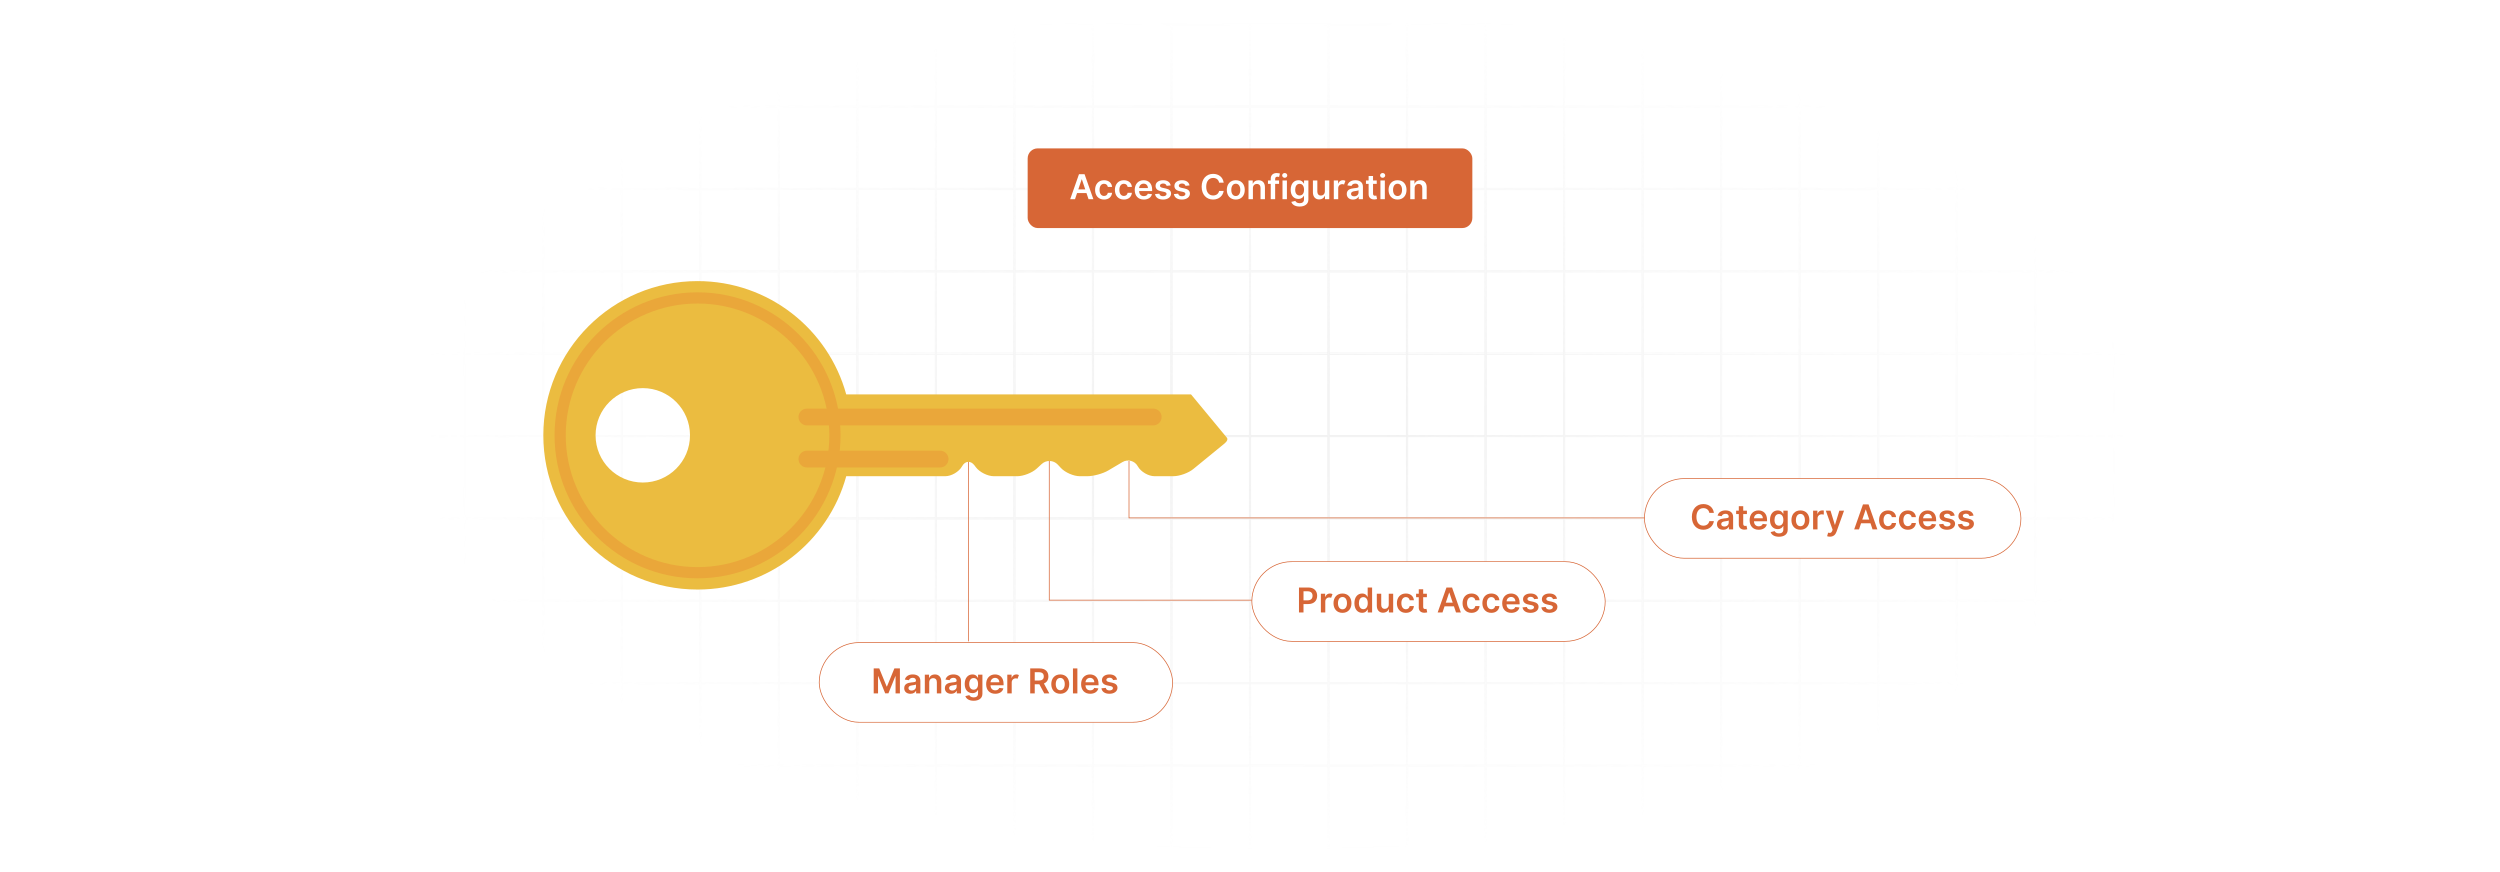 <?xml version="1.0" encoding="UTF-8"?>
<svg id="Layer_1" data-name="Layer 1" xmlns="http://www.w3.org/2000/svg" xmlns:xlink="http://www.w3.org/1999/xlink" viewBox="0 0 860 300">
  <defs>
    <filter id="luminosity-invert" x="39.647" y="-.272" width="782.115" height="300.272" color-interpolation-filters="sRGB" filterUnits="userSpaceOnUse">
      <feColorMatrix result="cm" values="-1 0 0 0 1 0 -1 0 0 1 0 0 -1 0 1 0 0 0 1 0"/>
    </filter>
    <radialGradient id="radial-gradient" cx="439.235" cy="148.479" fx="439.235" fy="148.479" r="298.487" gradientTransform="translate(0 74.962) scale(1 .495)" gradientUnits="userSpaceOnUse">
      <stop offset=".123" stop-color="#000" stop-opacity=".95"/>
      <stop offset="1" stop-color="#000" stop-opacity="0"/>
    </radialGradient>
    <mask id="mask" x="39.647" y="-.272" width="782.115" height="300.272" maskUnits="userSpaceOnUse">
      <g filter="url(#luminosity-invert)">
        <rect x="39.647" y="-.272" width="782.115" height="300.272" fill="url(#radial-gradient)"/>
      </g>
    </mask>
  </defs>
  <rect y="0" width="860" height="300" fill="#fff"/>
  <g mask="url(#mask)">
    <g opacity=".4">
      <path d="M808.41,291.922H51.59V8.078h756.819v283.845ZM52.09,291.422h755.819V8.578H52.09v282.845Z" fill="#e6e6e6" stroke="#d6d6d6" stroke-miterlimit="10" stroke-width=".25"/>
      <rect x="51.84" y="36.413" width="756.319" height=".5" fill="#e6e6e6" stroke="#d6d6d6" stroke-miterlimit="10" stroke-width=".25"/>
      <rect x="51.84" y="64.747" width="756.319" height=".5" fill="#e6e6e6" stroke="#d6d6d6" stroke-miterlimit="10" stroke-width=".25"/>
      <rect x="51.84" y="93.082" width="756.319" height=".5" fill="#e6e6e6" stroke="#d6d6d6" stroke-miterlimit="10" stroke-width=".25"/>
      <rect x="51.84" y="121.415" width="756.319" height=".5" fill="none" stroke="#d6d6d6" stroke-miterlimit="10" stroke-width=".25"/>
      <rect x="51.84" y="149.75" width="756.319" height=".5" fill="#e6e6e6" stroke="#d6d6d6" stroke-miterlimit="10" stroke-width=".25"/>
      <rect x="51.84" y="178.084" width="756.319" height=".5" fill="#e6e6e6" stroke="#d6d6d6" stroke-miterlimit="10" stroke-width=".25"/>
      <rect x="51.84" y="206.418" width="756.319" height=".5" fill="#e6e6e6" stroke="#d6d6d6" stroke-miterlimit="10" stroke-width=".25"/>
      <rect x="51.84" y="234.753" width="756.319" height=".5" fill="#e6e6e6" stroke="#d6d6d6" stroke-miterlimit="10" stroke-width=".25"/>
      <rect x="51.84" y="263.087" width="756.319" height=".5" fill="#e6e6e6" stroke="#d6d6d6" stroke-miterlimit="10" stroke-width=".25"/>
      <rect x="780.898" y="8.328" width=".5" height="283.345" fill="#e6e6e6" stroke="#d6d6d6" stroke-miterlimit="10" stroke-width=".25"/>
      <rect x="753.887" y="8.328" width=".5" height="283.345" fill="#e6e6e6" stroke="#d6d6d6" stroke-miterlimit="10" stroke-width=".25"/>
      <rect x="726.875" y="8.328" width=".5" height="283.345" fill="#e6e6e6" stroke="#d6d6d6" stroke-miterlimit="10" stroke-width=".25"/>
      <rect x="699.864" y="8.328" width=".5" height="283.345" fill="#e6e6e6" stroke="#d6d6d6" stroke-miterlimit="10" stroke-width=".25"/>
      <rect x="672.852" y="8.328" width=".5" height="283.345" fill="#e6e6e6" stroke="#d6d6d6" stroke-miterlimit="10" stroke-width=".25"/>
      <rect x="645.841" y="8.328" width=".5" height="283.345" fill="#e6e6e6" stroke="#d6d6d6" stroke-miterlimit="10" stroke-width=".25"/>
      <rect x="618.83" y="8.328" width=".5" height="283.345" fill="#e6e6e6" stroke="#d6d6d6" stroke-miterlimit="10" stroke-width=".25"/>
      <rect x="591.818" y="8.328" width=".5" height="283.345" fill="#e6e6e6" stroke="#d6d6d6" stroke-miterlimit="10" stroke-width=".25"/>
      <rect x="564.807" y="8.328" width=".5" height="283.345" fill="#e6e6e6" stroke="#d6d6d6" stroke-miterlimit="10" stroke-width=".25"/>
      <rect x="537.795" y="8.328" width=".5" height="283.345" fill="#e6e6e6" stroke="#d6d6d6" stroke-miterlimit="10" stroke-width=".25"/>
      <rect x="510.784" y="8.328" width=".5" height="283.345" fill="#e6e6e6" stroke="#d6d6d6" stroke-miterlimit="10" stroke-width=".25"/>
      <rect x="483.772" y="8.328" width=".5" height="283.345" fill="#e6e6e6" stroke="#d6d6d6" stroke-miterlimit="10" stroke-width=".25"/>
      <rect x="456.761" y="8.328" width=".5" height="283.345" fill="#e6e6e6" stroke="#d6d6d6" stroke-miterlimit="10" stroke-width=".25"/>
      <rect x="429.75" y="8.328" width=".5" height="283.345" fill="#e6e6e6" stroke="#d6d6d6" stroke-miterlimit="10" stroke-width=".25"/>
      <rect x="402.738" y="8.328" width=".5" height="283.345" fill="#e6e6e6" stroke="#d6d6d6" stroke-miterlimit="10" stroke-width=".25"/>
      <rect x="375.727" y="8.328" width=".5" height="283.345" fill="#e6e6e6" stroke="#d6d6d6" stroke-miterlimit="10" stroke-width=".25"/>
      <rect x="348.716" y="8.328" width=".5" height="283.345" fill="#e6e6e6" stroke="#d6d6d6" stroke-miterlimit="10" stroke-width=".25"/>
      <rect x="321.704" y="8.328" width=".5" height="283.345" fill="#e6e6e6" stroke="#d6d6d6" stroke-miterlimit="10" stroke-width=".25"/>
      <rect x="294.693" y="8.328" width=".5" height="283.345" fill="#e6e6e6" stroke="#d6d6d6" stroke-miterlimit="10" stroke-width=".25"/>
      <rect x="267.682" y="8.328" width=".5" height="283.345" fill="#e6e6e6" stroke="#d6d6d6" stroke-miterlimit="10" stroke-width=".25"/>
      <rect x="240.67" y="8.328" width=".5" height="283.345" fill="#e6e6e6" stroke="#d6d6d6" stroke-miterlimit="10" stroke-width=".25"/>
      <rect x="213.659" y="8.328" width=".5" height="283.345" fill="#e6e6e6" stroke="#d6d6d6" stroke-miterlimit="10" stroke-width=".25"/>
      <rect x="186.648" y="8.328" width=".5" height="283.345" fill="#e6e6e6" stroke="#d6d6d6" stroke-miterlimit="10" stroke-width=".25"/>
      <rect x="159.636" y="8.328" width=".5" height="283.345" fill="#e6e6e6" stroke="#d6d6d6" stroke-miterlimit="10" stroke-width=".25"/>
      <rect x="132.625" y="8.328" width=".5" height="283.345" fill="#e6e6e6" stroke="#d6d6d6" stroke-miterlimit="10" stroke-width=".25"/>
      <rect x="105.613" y="8.328" width=".5" height="283.345" fill="#e6e6e6" stroke="#d6d6d6" stroke-miterlimit="10" stroke-width=".25"/>
      <rect x="78.602" y="8.328" width=".5" height="283.345" fill="#e6e6e6" stroke="#d6d6d6" stroke-miterlimit="10" stroke-width=".25"/>
    </g>
  </g>
  <g>
    <rect x="353.515" y="51.042" width="152.97" height="27.41" rx="3.455" ry="3.455" fill="#d76636"/>
    <g>
      <path d="M368.144,68.524l3.025-8.594h1.922l3.03,8.594h-1.662l-.713-2.119h-3.231l-.709,2.119h-1.662ZM373.326,65.154l-1.162-3.461h-.067l-1.162,3.461h2.392Z" fill="#fff"/>
      <path d="M376.704,65.327c0-1.968,1.192-3.332,3.08-3.332,1.574,0,2.665.919,2.769,2.316h-1.452c-.118-.621-.567-1.091-1.297-1.091-.935,0-1.561.78-1.561,2.081,0,1.317.613,2.11,1.561,2.11.667,0,1.167-.398,1.297-1.091h1.452c-.109,1.368-1.142,2.329-2.761,2.329-1.926,0-3.088-1.372-3.088-3.323Z" fill="#fff"/>
      <path d="M383.523,65.327c0-1.968,1.192-3.332,3.08-3.332,1.574,0,2.665.919,2.769,2.316h-1.452c-.118-.621-.567-1.091-1.297-1.091-.935,0-1.561.78-1.561,2.081,0,1.317.613,2.11,1.561,2.11.667,0,1.167-.398,1.297-1.091h1.452c-.109,1.368-1.142,2.329-2.761,2.329-1.926,0-3.088-1.372-3.088-3.323Z" fill="#fff"/>
      <path d="M390.343,65.34c0-1.989,1.205-3.345,3.051-3.345,1.586,0,2.946.995,2.946,3.257v.465h-4.49c.013,1.103.663,1.75,1.645,1.75.655,0,1.158-.285,1.364-.83l1.419.158c-.269,1.121-1.301,1.855-2.803,1.855-1.943,0-3.13-1.288-3.13-3.311ZM394.884,64.693c-.008-.877-.596-1.515-1.469-1.515-.906,0-1.515.692-1.561,1.515h3.03Z" fill="#fff"/>
      <path d="M401.33,63.934c-.117-.424-.487-.806-1.188-.806-.633,0-1.116.302-1.112.739-.004.373.256.6.911.746l1.099.235c1.217.265,1.809.827,1.813,1.745-.004,1.222-1.142,2.057-2.753,2.057-1.582,0-2.576-.701-2.765-1.885l1.481-.143c.13.58.583.882,1.28.882.722,0,1.2-.331,1.2-.772,0-.365-.277-.604-.869-.734l-1.1-.231c-1.238-.256-1.817-.877-1.812-1.816-.004-1.192,1.053-1.956,2.606-1.956,1.511,0,2.384.696,2.593,1.788l-1.385.15Z" fill="#fff"/>
      <path d="M407.813,63.934c-.117-.424-.487-.806-1.188-.806-.633,0-1.116.302-1.112.739-.004.373.256.6.911.746l1.099.235c1.217.265,1.809.827,1.813,1.745-.004,1.222-1.142,2.057-2.753,2.057-1.581,0-2.576-.701-2.765-1.885l1.481-.143c.13.58.583.882,1.28.882.722,0,1.2-.331,1.2-.772,0-.365-.277-.604-.869-.734l-1.1-.231c-1.238-.256-1.817-.877-1.812-1.816-.004-1.192,1.053-1.956,2.606-1.956,1.511,0,2.384.696,2.593,1.788l-1.385.15Z" fill="#fff"/>
      <path d="M419.373,62.83c-.181-1.027-.999-1.619-2.043-1.619-1.406,0-2.396,1.078-2.396,3.017,0,1.972.999,3.017,2.392,3.017,1.028,0,1.851-.566,2.048-1.573l1.569.009c-.239,1.641-1.595,2.963-3.638,2.963-2.266,0-3.936-1.642-3.936-4.415,0-2.778,1.691-4.415,3.936-4.415,1.905,0,3.373,1.108,3.638,3.018h-1.569Z" fill="#fff"/>
      <path d="M422.025,65.327c0-1.997,1.2-3.332,3.088-3.332s3.088,1.335,3.088,3.332c0,1.993-1.2,3.323-3.088,3.323s-3.088-1.33-3.088-3.323ZM426.662,65.322c0-1.179-.512-2.123-1.54-2.123-1.044,0-1.557.944-1.557,2.123,0,1.18.512,2.111,1.557,2.111,1.028,0,1.54-.932,1.54-2.111Z" fill="#fff"/>
      <path d="M431.001,68.524h-1.519v-6.445h1.452v1.095h.076c.294-.717.956-1.179,1.922-1.179,1.33,0,2.211.882,2.207,2.425v4.104h-1.52v-3.868c0-.861-.47-1.377-1.254-1.377-.802,0-1.364.537-1.364,1.469v3.776Z" fill="#fff"/>
      <path d="M439.989,63.254h-1.339v5.271h-1.519v-5.271h-.952v-1.175h.952v-.608c0-1.301.894-1.943,2.014-1.943.525,0,.957.109,1.154.177l-.307,1.175c-.125-.037-.327-.092-.566-.092-.566,0-.776.281-.776.784v.508h1.339v1.175Z" fill="#fff"/>
      <path d="M441.062,60.342c0-.457.395-.826.881-.826.482,0,.877.369.877.826,0,.453-.395.822-.877.822-.486,0-.881-.369-.881-.822ZM441.179,62.079h1.52v6.445h-1.52v-6.445Z" fill="#fff"/>
      <path d="M444.216,69.447l1.368-.331c.185.352.588.784,1.502.784.864,0,1.494-.39,1.494-1.312v-1.222h-.075c-.235.474-.751,1.065-1.855,1.065-1.485,0-2.655-1.049-2.655-3.15,0-2.119,1.17-3.286,2.66-3.286,1.137,0,1.619.685,1.851,1.149h.084v-1.065h1.498v6.55c0,1.625-1.284,2.422-3.025,2.422-1.642,0-2.568-.727-2.846-1.603ZM448.589,65.272c0-1.222-.537-2.031-1.516-2.031-1.011,0-1.531.86-1.531,2.031,0,1.188.528,1.968,1.531,1.968.97,0,1.516-.738,1.516-1.968Z" fill="#fff"/>
      <path d="M455.752,62.079h1.519v6.445h-1.473v-1.145h-.067c-.293.722-.974,1.23-1.938,1.23-1.267,0-2.148-.877-2.148-2.425v-4.104h1.52v3.868c0,.818.486,1.335,1.217,1.335.671,0,1.372-.487,1.372-1.469v-3.734Z" fill="#fff"/>
      <path d="M458.828,62.079h1.473v1.074h.067c.235-.747.848-1.167,1.591-1.167.348,0,.638.093.864.235l-.47,1.259c-.164-.075-.352-.135-.601-.135-.793,0-1.405.576-1.405,1.39v3.789h-1.52v-6.445Z" fill="#fff"/>
      <path d="M463.29,66.716c0-1.452,1.195-1.825,2.446-1.96,1.137-.121,1.595-.143,1.595-.578v-.025c0-.634-.387-.994-1.091-.994-.743,0-1.171.377-1.322.817l-1.418-.201c.335-1.175,1.376-1.779,2.731-1.779,1.23,0,2.618.513,2.618,2.216v4.314h-1.46v-.886h-.051c-.276.541-.881,1.016-1.893,1.016-1.23,0-2.156-.672-2.156-1.938ZM467.335,66.213v-.76c-.197.159-.994.26-1.394.315-.68.097-1.188.34-1.188.924,0,.558.454.847,1.087.847.915,0,1.494-.608,1.494-1.325Z" fill="#fff"/>
      <path d="M473.597,63.254h-1.272v3.332c0,.612.307.746.689.746.189,0,.36-.037.444-.059l.256,1.188c-.163.055-.461.139-.894.151-1.142.034-2.022-.561-2.015-1.774v-3.584h-.914v-1.175h.914v-1.544h1.52v1.544h1.272v1.175Z" fill="#fff"/>
      <path d="M474.749,60.342c0-.457.395-.826.881-.826.482,0,.877.369.877.826,0,.453-.395.822-.877.822-.486,0-.881-.369-.881-.822ZM474.866,62.079h1.52v6.445h-1.52v-6.445Z" fill="#fff"/>
      <path d="M477.668,65.327c0-1.997,1.2-3.332,3.088-3.332,1.889,0,3.089,1.335,3.089,3.332,0,1.993-1.2,3.323-3.089,3.323-1.888,0-3.088-1.33-3.088-3.323ZM482.305,65.322c0-1.179-.513-2.123-1.54-2.123-1.045,0-1.557.944-1.557,2.123,0,1.18.512,2.111,1.557,2.111,1.027,0,1.54-.932,1.54-2.111Z" fill="#fff"/>
      <path d="M486.644,68.524h-1.52v-6.445h1.452v1.095h.075c.294-.717.957-1.179,1.922-1.179,1.33,0,2.212.882,2.207,2.425v4.104h-1.519v-3.868c0-.861-.47-1.377-1.255-1.377-.802,0-1.363.537-1.363,1.469v3.776Z" fill="#fff"/>
    </g>
  </g>
  <g>
    <g>
      <path d="M291.11,163.817h34.053c2.122,0,4.712-1.512,5.755-3.36l.065-.112c1.043-1.848,2.941-1.974,4.217-.277l.503.667c1.276,1.695,4.057,3.082,6.179,3.082h8.038c2.123,0,5.137-1.174,6.7-2.61l1.756-1.613c1.563-1.434,4.028-1.34,5.477.21l1.117,1.195c1.448,1.549,4.37,2.818,6.492,2.818h2.572c2.123,0,5.354-.882,7.181-1.96l4.929-2.91c1.828-1.079,4.176-.45,5.22,1.399l.065.112c1.043,1.847,3.633,3.36,5.755,3.36h6.431c2.122,0,5.204-1.098,6.845-2.442l10.744-8.781c1.032-.843,1.261-1.626.764-2.12l-12.245-14.791h-118.615c-6.166-22.47-26.724-38.985-51.152-38.985-29.3,0-53.052,23.753-53.052,53.052s23.752,53.052,53.052,53.052c24.428,0,44.986-16.515,51.152-38.985ZM221.118,165.992c-8.97,0-16.241-7.272-16.241-16.242s7.271-16.239,16.241-16.239,16.24,7.27,16.24,16.239-7.271,16.242-16.24,16.242Z" fill="#ebbc40"/>
      <path d="M239.957,198.945c-27.125,0-49.194-22.069-49.194-49.194s22.069-49.194,49.194-49.194,49.194,22.069,49.194,49.194-22.069,49.194-49.194,49.194ZM239.957,195.086c24.999,0,45.336-20.337,45.336-45.335s-20.337-45.335-45.336-45.335-45.335,20.338-45.335,45.335,20.337,45.335,45.335,45.335Z" fill="#eaa73a"/>
      <path d="M396.701,146.348c1.599,0,2.896-1.295,2.896-2.894h0c0-1.599-1.296-2.893-2.896-2.893h-119.125c-1.599,0-2.894,1.295-2.894,2.893h0c0,1.598,1.295,2.894,2.894,2.894h119.125Z" fill="#eaa73a"/>
      <path d="M323.394,160.816c1.598,0,2.894-1.294,2.894-2.893h0c0-1.599-1.295-2.894-2.894-2.894h-45.817c-1.599,0-2.894,1.295-2.894,2.894h0c0,1.599,1.295,2.893,2.894,2.893h45.817Z" fill="#eaa73a"/>
    </g>
    <g>
      <rect x="281.816" y="221.049" width="121.555" height="27.41" rx="13.705" ry="13.705" fill="#fff" stroke="#d76636" stroke-miterlimit="10" stroke-width=".25"/>
      <g>
        <path d="M302.46,229.939l2.551,6.228h.101l2.551-6.228h1.905v8.594h-1.494v-5.903h-.08l-2.375,5.878h-1.116l-2.375-5.892h-.08v5.917h-1.494v-8.594h1.905Z" fill="#d76636"/>
        <path d="M311.048,236.724c0-1.452,1.196-1.825,2.446-1.96,1.137-.121,1.594-.143,1.594-.578v-.025c0-.634-.386-.994-1.091-.994-.743,0-1.171.377-1.322.817l-1.419-.201c.336-1.175,1.377-1.779,2.732-1.779,1.23,0,2.618.513,2.618,2.216v4.314h-1.46v-.886h-.05c-.277.541-.881,1.016-1.893,1.016-1.23,0-2.157-.672-2.157-1.938ZM315.093,236.221v-.76c-.197.159-.995.26-1.393.315-.68.097-1.188.34-1.188.924,0,.558.453.847,1.087.847.915,0,1.494-.608,1.494-1.325Z" fill="#d76636"/>
        <path d="M319.655,238.532h-1.519v-6.445h1.452v1.095h.076c.293-.717.957-1.179,1.921-1.179,1.331,0,2.211.882,2.208,2.425v4.104h-1.519v-3.868c0-.861-.47-1.377-1.255-1.377-.801,0-1.364.537-1.364,1.469v3.776Z" fill="#d76636"/>
        <path d="M325.035,236.724c0-1.452,1.196-1.825,2.446-1.96,1.137-.121,1.594-.143,1.594-.578v-.025c0-.634-.386-.994-1.091-.994-.743,0-1.171.377-1.322.817l-1.419-.201c.336-1.175,1.377-1.779,2.732-1.779,1.23,0,2.618.513,2.618,2.216v4.314h-1.46v-.886h-.05c-.277.541-.881,1.016-1.893,1.016-1.23,0-2.157-.672-2.157-1.938ZM329.08,236.221v-.76c-.197.159-.995.26-1.393.315-.68.097-1.188.34-1.188.924,0,.558.453.847,1.087.847.915,0,1.494-.608,1.494-1.325Z" fill="#d76636"/>
        <path d="M332.081,239.455l1.368-.331c.185.352.587.784,1.502.784.864,0,1.494-.39,1.494-1.312v-1.222h-.076c-.235.474-.751,1.065-1.855,1.065-1.485,0-2.656-1.049-2.656-3.15,0-2.119,1.171-3.286,2.66-3.286,1.137,0,1.62.685,1.851,1.149h.084v-1.065h1.498v6.55c0,1.625-1.284,2.422-3.025,2.422-1.641,0-2.568-.727-2.845-1.603ZM336.454,235.28c0-1.222-.537-2.031-1.515-2.031-1.011,0-1.532.86-1.532,2.031,0,1.188.529,1.968,1.532,1.968.969,0,1.515-.738,1.515-1.968Z" fill="#d76636"/>
        <path d="M339.232,235.348c0-1.989,1.205-3.345,3.051-3.345,1.586,0,2.946.995,2.946,3.257v.465h-4.49c.013,1.103.663,1.75,1.645,1.75.655,0,1.159-.285,1.364-.83l1.418.158c-.269,1.121-1.301,1.855-2.803,1.855-1.943,0-3.13-1.288-3.13-3.311ZM343.772,234.701c-.009-.877-.596-1.515-1.469-1.515-.906,0-1.515.692-1.561,1.515h3.03Z" fill="#d76636"/>
        <path d="M346.509,232.087h1.473v1.074h.067c.235-.747.848-1.167,1.591-1.167.348,0,.638.093.864.235l-.47,1.259c-.164-.075-.352-.135-.601-.135-.793,0-1.405.576-1.405,1.39v3.789h-1.52v-6.445Z" fill="#d76636"/>
        <path d="M354.394,229.939h3.223c1.973,0,3.029,1.108,3.029,2.749,0,1.166-.532,2.03-1.544,2.438l1.859,3.407h-1.737l-1.688-3.147h-1.586v3.147h-1.557v-8.594ZM357.386,234.093c1.153,0,1.674-.491,1.674-1.405,0-.916-.52-1.448-1.683-1.448h-1.427v2.853h1.435Z" fill="#d76636"/>
        <path d="M361.642,235.335c0-1.997,1.2-3.332,3.088-3.332,1.889,0,3.089,1.335,3.089,3.332,0,1.993-1.2,3.323-3.089,3.323-1.888,0-3.088-1.33-3.088-3.323ZM366.278,235.33c0-1.179-.513-2.123-1.54-2.123-1.045,0-1.557.944-1.557,2.123,0,1.18.512,2.111,1.557,2.111,1.027,0,1.54-.932,1.54-2.111Z" fill="#d76636"/>
        <path d="M370.617,238.532h-1.52v-8.594h1.52v8.594Z" fill="#d76636"/>
        <path d="M371.9,235.348c0-1.989,1.204-3.345,3.05-3.345,1.587,0,2.946.995,2.946,3.257v.465h-4.49c.013,1.103.663,1.75,1.645,1.75.654,0,1.158-.285,1.363-.83l1.418.158c-.269,1.121-1.301,1.855-2.803,1.855-1.942,0-3.13-1.288-3.13-3.311ZM376.44,234.701c-.009-.877-.596-1.515-1.469-1.515-.906,0-1.515.692-1.56,1.515h3.029Z" fill="#d76636"/>
        <path d="M382.887,233.941c-.118-.424-.487-.806-1.188-.806-.634,0-1.116.302-1.112.739-.004.373.256.6.91.746l1.1.235c1.217.265,1.809.827,1.812,1.745-.004,1.222-1.141,2.057-2.752,2.057-1.582,0-2.577-.701-2.766-1.885l1.481-.143c.13.58.583.882,1.279.882.722,0,1.2-.331,1.2-.772,0-.365-.276-.604-.868-.734l-1.1-.231c-1.238-.256-1.817-.877-1.812-1.816-.005-1.192,1.053-1.956,2.606-1.956,1.511,0,2.384.696,2.594,1.788l-1.385.15Z" fill="#d76636"/>
      </g>
    </g>
    <g>
      <rect x="430.632" y="193.214" width="121.555" height="27.41" rx="13.705" ry="13.705" fill="#fff" stroke="#d76636" stroke-miterlimit="10" stroke-width=".25"/>
      <g>
        <path d="M446.849,202.102h3.223c1.977,0,3.029,1.204,3.029,2.845,0,1.653-1.065,2.846-3.051,2.846h-1.645v2.903h-1.557v-8.594ZM449.84,206.513c1.158,0,1.675-.65,1.675-1.565,0-.914-.517-1.544-1.683-1.544h-1.427v3.109h1.435Z" fill="#d76636"/>
        <path d="M454.381,204.251h1.473v1.074h.067c.235-.747.848-1.167,1.59-1.167.349,0,.639.093.865.235l-.471,1.259c-.163-.075-.352-.135-.6-.135-.793,0-1.406.576-1.406,1.39v3.789h-1.519v-6.445Z" fill="#d76636"/>
        <path d="M458.722,207.499c0-1.997,1.2-3.332,3.088-3.332,1.889,0,3.089,1.335,3.089,3.332,0,1.993-1.2,3.323-3.089,3.323-1.888,0-3.088-1.33-3.088-3.323ZM463.358,207.494c0-1.179-.512-2.123-1.54-2.123-1.045,0-1.557.944-1.557,2.123,0,1.18.512,2.111,1.557,2.111,1.028,0,1.54-.932,1.54-2.111Z" fill="#d76636"/>
        <path d="M465.914,207.482c0-2.148,1.171-3.315,2.66-3.315,1.138,0,1.611.685,1.843,1.149h.062v-3.214h1.523v8.594h-1.494v-1.016h-.092c-.239.47-.738,1.129-1.847,1.129-1.519,0-2.656-1.204-2.656-3.327ZM470.509,207.474c0-1.251-.537-2.061-1.515-2.061-1.011,0-1.531.86-1.531,2.061,0,1.208.528,2.09,1.531,2.09.97,0,1.515-.839,1.515-2.09Z" fill="#d76636"/>
        <path d="M477.731,204.251h1.519v6.445h-1.473v-1.145h-.067c-.294.722-.974,1.23-1.938,1.23-1.268,0-2.148-.877-2.148-2.425v-4.104h1.519v3.868c0,.818.487,1.335,1.218,1.335.671,0,1.372-.487,1.372-1.469v-3.734Z" fill="#d76636"/>
        <path d="M480.53,207.499c0-1.968,1.192-3.332,3.08-3.332,1.574,0,2.665.919,2.769,2.316h-1.452c-.117-.621-.566-1.091-1.296-1.091-.935,0-1.562.78-1.562,2.081,0,1.317.613,2.11,1.562,2.11.667,0,1.166-.398,1.296-1.091h1.452c-.109,1.368-1.142,2.329-2.761,2.329-1.926,0-3.089-1.372-3.089-3.323Z" fill="#d76636"/>
        <path d="M490.846,205.426h-1.272v3.332c0,.612.307.746.689.746.189,0,.36-.037.444-.059l.256,1.188c-.163.055-.461.139-.894.151-1.142.034-2.022-.561-2.014-1.774v-3.584h-.915v-1.175h.915v-1.544h1.519v1.544h1.272v1.175Z" fill="#d76636"/>
        <path d="M494.555,210.696l3.026-8.594h1.922l3.029,8.594h-1.662l-.713-2.119h-3.231l-.709,2.119h-1.662ZM499.737,207.326l-1.162-3.461h-.067l-1.162,3.461h2.392Z" fill="#d76636"/>
        <path d="M503.116,207.499c0-1.968,1.191-3.332,3.08-3.332,1.573,0,2.664.919,2.769,2.316h-1.451c-.118-.621-.566-1.091-1.297-1.091-.935,0-1.56.78-1.56,2.081,0,1.317.612,2.11,1.56,2.11.667,0,1.167-.398,1.297-1.091h1.451c-.108,1.368-1.141,2.329-2.761,2.329-1.926,0-3.088-1.372-3.088-3.323Z" fill="#d76636"/>
        <path d="M509.935,207.499c0-1.968,1.191-3.332,3.08-3.332,1.573,0,2.664.919,2.769,2.316h-1.451c-.118-.621-.566-1.091-1.297-1.091-.935,0-1.56.78-1.56,2.081,0,1.317.612,2.11,1.56,2.11.667,0,1.167-.398,1.297-1.091h1.451c-.108,1.368-1.141,2.329-2.761,2.329-1.926,0-3.088-1.372-3.088-3.323Z" fill="#d76636"/>
        <path d="M516.755,207.512c0-1.989,1.204-3.345,3.05-3.345,1.587,0,2.946.995,2.946,3.257v.465h-4.49c.013,1.103.663,1.75,1.645,1.75.654,0,1.158-.285,1.363-.83l1.418.158c-.269,1.121-1.301,1.855-2.803,1.855-1.942,0-3.13-1.288-3.13-3.311ZM521.295,206.865c-.009-.877-.596-1.515-1.469-1.515-.906,0-1.515.692-1.562,1.515h3.03Z" fill="#d76636"/>
        <path d="M527.741,206.106c-.118-.424-.487-.806-1.188-.806-.634,0-1.116.302-1.112.739-.004.373.256.6.91.746l1.1.235c1.217.265,1.809.827,1.812,1.745-.004,1.222-1.141,2.057-2.752,2.057-1.582,0-2.577-.701-2.766-1.885l1.481-.143c.13.58.583.882,1.279.882.722,0,1.2-.331,1.2-.772,0-.365-.276-.604-.868-.734l-1.1-.231c-1.238-.256-1.816-.877-1.812-1.816-.004-1.192,1.053-1.956,2.606-1.956,1.511,0,2.384.696,2.594,1.788l-1.385.15Z" fill="#d76636"/>
        <path d="M534.226,206.106c-.118-.424-.487-.806-1.188-.806-.634,0-1.116.302-1.112.739-.004.373.256.6.91.746l1.1.235c1.217.265,1.809.827,1.812,1.745-.004,1.222-1.141,2.057-2.752,2.057-1.582,0-2.577-.701-2.766-1.885l1.481-.143c.13.58.583.882,1.279.882.722,0,1.2-.331,1.2-.772,0-.365-.276-.604-.868-.734l-1.1-.231c-1.238-.256-1.816-.877-1.812-1.816-.004-1.192,1.053-1.956,2.606-1.956,1.511,0,2.384.696,2.594,1.788l-1.385.15Z" fill="#d76636"/>
      </g>
    </g>
    <g>
      <rect x="565.69" y="164.63" width="129.498" height="27.41" rx="13.705" ry="13.705" fill="#fff" stroke="#d76636" stroke-miterlimit="10" stroke-width=".25"/>
      <g>
        <path d="M588.009,176.418c-.181-1.027-.999-1.619-2.044-1.619-1.405,0-2.396,1.078-2.396,3.017,0,1.972.998,3.017,2.392,3.017,1.027,0,1.851-.566,2.048-1.573l1.569.009c-.239,1.641-1.595,2.963-3.639,2.963-2.266,0-3.936-1.642-3.936-4.415,0-2.778,1.69-4.415,3.936-4.415,1.905,0,3.374,1.108,3.639,3.018h-1.569Z" fill="#d76636"/>
        <path d="M590.635,180.304c0-1.452,1.196-1.825,2.446-1.96,1.138-.121,1.595-.143,1.595-.578v-.025c0-.634-.386-.994-1.091-.994-.743,0-1.171.377-1.322.817l-1.418-.201c.336-1.175,1.376-1.779,2.731-1.779,1.23,0,2.618.513,2.618,2.216v4.314h-1.46v-.886h-.05c-.277.541-.882,1.016-1.893,1.016-1.23,0-2.157-.672-2.157-1.938ZM594.68,179.801v-.76c-.197.159-.994.26-1.393.315-.68.097-1.188.34-1.188.924,0,.558.453.847,1.087.847.914,0,1.493-.608,1.493-1.325Z" fill="#d76636"/>
        <path d="M600.941,176.842h-1.272v3.332c0,.612.307.746.689.746.189,0,.36-.037.444-.059l.256,1.188c-.163.055-.461.139-.894.151-1.141.034-2.022-.561-2.014-1.774v-3.584h-.915v-1.175h.915v-1.544h1.519v1.544h1.272v1.175Z" fill="#d76636"/>
        <path d="M601.866,178.928c0-1.989,1.205-3.345,3.051-3.345,1.586,0,2.946.995,2.946,3.257v.465h-4.49c.013,1.103.663,1.75,1.645,1.75.655,0,1.158-.285,1.364-.83l1.418.158c-.269,1.121-1.301,1.855-2.803,1.855-1.943,0-3.131-1.288-3.131-3.311ZM606.407,178.281c-.009-.877-.597-1.515-1.469-1.515-.906,0-1.515.692-1.562,1.515h3.03Z" fill="#d76636"/>
        <path d="M609.102,183.035l1.368-.331c.185.352.587.784,1.502.784.864,0,1.494-.39,1.494-1.312v-1.222h-.076c-.234.474-.751,1.065-1.855,1.065-1.485,0-2.656-1.049-2.656-3.15,0-2.119,1.171-3.286,2.66-3.286,1.138,0,1.62.685,1.851,1.149h.084v-1.065h1.498v6.55c0,1.625-1.284,2.422-3.025,2.422-1.641,0-2.567-.727-2.845-1.603ZM613.474,178.86c0-1.222-.537-2.031-1.515-2.031-1.011,0-1.531.86-1.531,2.031,0,1.188.528,1.968,1.531,1.968.97,0,1.515-.738,1.515-1.968Z" fill="#d76636"/>
        <path d="M616.252,178.915c0-1.997,1.2-3.332,3.089-3.332,1.888,0,3.088,1.335,3.088,3.332,0,1.993-1.2,3.323-3.088,3.323-1.889,0-3.089-1.33-3.089-3.323ZM620.889,178.91c0-1.179-.512-2.123-1.54-2.123-1.044,0-1.557.944-1.557,2.123,0,1.18.513,2.111,1.557,2.111,1.028,0,1.54-.932,1.54-2.111Z" fill="#d76636"/>
        <path d="M623.709,175.667h1.474v1.074h.066c.235-.747.853-1.167,1.591-1.167.168,0,.407.018.546.043v1.397c-.131-.041-.449-.088-.705-.088-.835,0-1.452.579-1.452,1.397v3.789h-1.52v-6.445Z" fill="#d76636"/>
        <path d="M628.528,184.449l.352-1.217c.663.193,1.103.135,1.389-.574l.151-.412-2.337-6.579h1.611l1.485,4.868h.067l1.489-4.868h1.616l-2.603,7.284c-.36,1.016-1.091,1.67-2.266,1.67-.445,0-.785-.1-.957-.172Z" fill="#d76636"/>
        <path d="M637.839,182.112l3.026-8.594h1.922l3.029,8.594h-1.662l-.713-2.119h-3.231l-.709,2.119h-1.662ZM643.021,178.742l-1.162-3.461h-.067l-1.162,3.461h2.392Z" fill="#d76636"/>
        <path d="M646.4,178.915c0-1.968,1.191-3.332,3.08-3.332,1.573,0,2.664.919,2.769,2.316h-1.451c-.118-.621-.566-1.091-1.297-1.091-.935,0-1.56.78-1.56,2.081,0,1.317.612,2.11,1.56,2.11.667,0,1.167-.398,1.297-1.091h1.451c-.108,1.368-1.141,2.329-2.761,2.329-1.926,0-3.088-1.372-3.088-3.323Z" fill="#d76636"/>
        <path d="M653.22,178.915c0-1.968,1.191-3.332,3.08-3.332,1.573,0,2.664.919,2.769,2.316h-1.451c-.118-.621-.566-1.091-1.297-1.091-.935,0-1.56.78-1.56,2.081,0,1.317.612,2.11,1.56,2.11.667,0,1.167-.398,1.297-1.091h1.451c-.108,1.368-1.141,2.329-2.761,2.329-1.926,0-3.088-1.372-3.088-3.323Z" fill="#d76636"/>
        <path d="M660.039,178.928c0-1.989,1.204-3.345,3.05-3.345,1.587,0,2.946.995,2.946,3.257v.465h-4.49c.013,1.103.663,1.75,1.645,1.75.654,0,1.158-.285,1.363-.83l1.418.158c-.269,1.121-1.301,1.855-2.803,1.855-1.942,0-3.13-1.288-3.13-3.311ZM664.579,178.281c-.009-.877-.596-1.515-1.469-1.515-.906,0-1.515.692-1.562,1.515h3.03Z" fill="#d76636"/>
        <path d="M671.025,177.522c-.118-.424-.487-.806-1.188-.806-.634,0-1.116.302-1.112.739-.004.373.256.6.91.746l1.1.235c1.217.265,1.809.827,1.812,1.745-.004,1.222-1.141,2.057-2.752,2.057-1.582,0-2.577-.701-2.766-1.885l1.481-.143c.13.58.583.882,1.279.882.722,0,1.2-.331,1.2-.772,0-.365-.276-.604-.868-.734l-1.1-.231c-1.238-.256-1.816-.877-1.812-1.816-.004-1.192,1.053-1.956,2.606-1.956,1.511,0,2.384.696,2.594,1.788l-1.385.15Z" fill="#d76636"/>
        <path d="M677.51,177.522c-.118-.424-.487-.806-1.188-.806-.634,0-1.116.302-1.112.739-.004.373.256.6.91.746l1.1.235c1.217.265,1.809.827,1.812,1.745-.004,1.222-1.141,2.057-2.752,2.057-1.582,0-2.577-.701-2.766-1.885l1.481-.143c.13.58.583.882,1.279.882.722,0,1.2-.331,1.2-.772,0-.365-.276-.604-.868-.734l-1.1-.231c-1.238-.256-1.816-.877-1.812-1.816-.004-1.192,1.053-1.956,2.606-1.956,1.511,0,2.384.696,2.594,1.788l-1.385.15Z" fill="#d76636"/>
      </g>
    </g>
    <line x1="333.123" y1="158.878" x2="333.123" y2="220.623" fill="#fff" stroke="#d76636" stroke-miterlimit="10" stroke-width=".25"/>
    <polyline points="430.632 206.451 360.947 206.451 360.947 158.582" fill="none" stroke="#d76636" stroke-miterlimit="10" stroke-width=".25"/>
    <polyline points="565.69 178.164 388.378 178.164 388.378 158.582" fill="none" stroke="#d76636" stroke-miterlimit="10" stroke-width=".25"/>
  </g>
</svg>